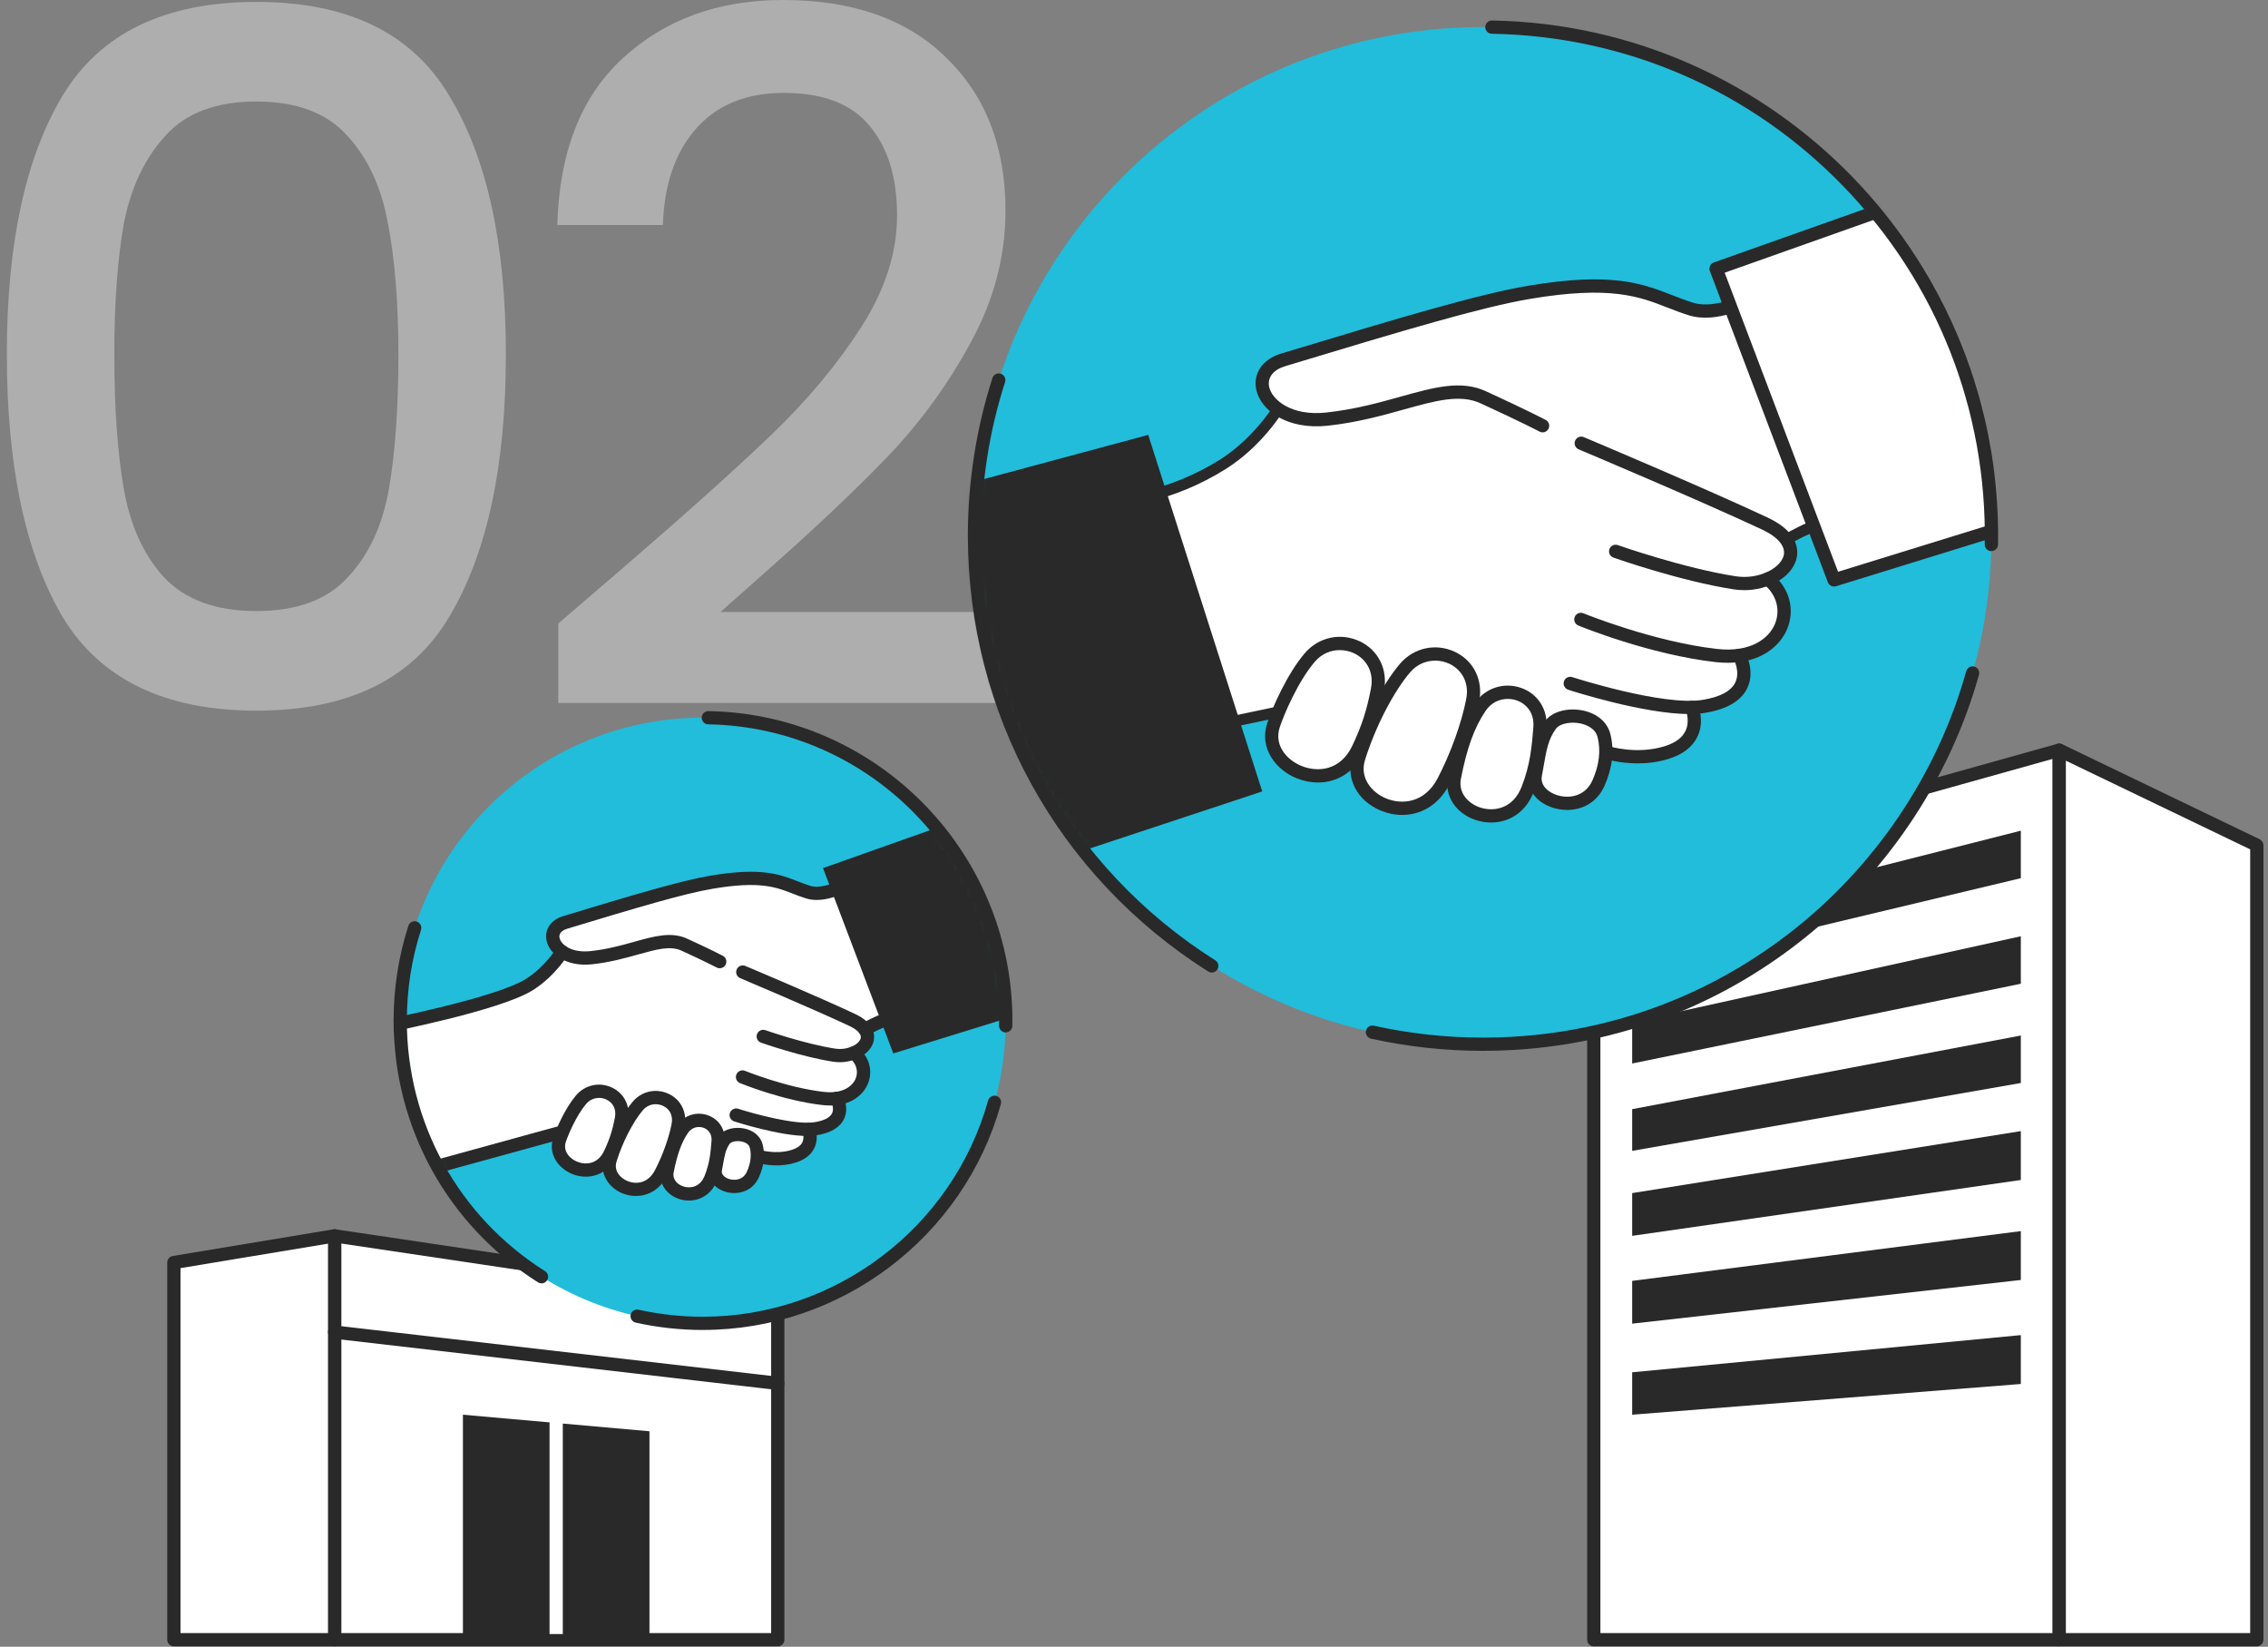 <svg width="332" height="241" viewBox="0 0 332 241" fill="none" xmlns="http://www.w3.org/2000/svg">
<rect x="0" y="0" width="332" height="241" fill="#808080" stroke="none"/>
<g clip-path="url(#clip0_909_21644)">
<path d="M91.838 82.555C100.829 74.8 107.9 68.446 113.052 63.493C118.296 58.447 122.652 53.215 126.117 47.795C129.582 42.376 131.315 36.956 131.315 31.536C131.315 25.93 129.957 21.538 127.241 18.361C124.618 15.184 120.451 13.596 114.737 13.596C109.212 13.596 104.903 15.371 101.812 18.922C98.815 22.379 97.223 27.051 97.036 32.938H81.582C81.863 22.286 85.047 14.156 91.135 8.55C97.317 2.85 105.137 0 114.597 0C124.806 0 132.767 2.803 138.48 8.41C144.287 14.016 147.19 21.491 147.19 30.836C147.19 37.563 145.458 44.057 141.992 50.318C138.621 56.485 134.546 62.045 129.77 66.997C125.087 71.856 119.093 77.509 111.787 83.957L105.465 89.563H150V102.879H81.722V91.245L91.838 82.555Z" fill="white" fill-opacity="0.36"/>
<path d="M1 51.86C1 35.695 3.716 23.08 9.148 14.016C14.674 4.859 24.134 0.28 37.527 0.28C50.92 0.28 60.333 4.859 65.765 14.016C71.291 23.08 74.054 35.695 74.054 51.86C74.054 68.212 71.291 81.013 65.765 90.264C60.333 99.421 50.92 104 37.527 104C24.134 104 14.674 99.421 9.148 90.264C3.716 81.013 1 68.212 1 51.86ZM58.319 51.86C58.319 44.291 57.804 37.89 56.774 32.658C55.838 27.425 53.871 23.174 50.874 19.903C47.877 16.539 43.428 14.857 37.527 14.857C31.627 14.857 27.178 16.539 24.181 19.903C21.184 23.174 19.17 27.425 18.14 32.658C17.203 37.89 16.735 44.291 16.735 51.86C16.735 59.709 17.203 66.296 18.14 71.623C19.076 76.949 21.043 81.247 24.04 84.518C27.131 87.788 31.627 89.423 37.527 89.423C43.428 89.423 47.877 87.788 50.874 84.518C53.964 81.247 55.978 76.949 56.915 71.623C57.851 66.296 58.319 59.709 58.319 51.86Z" fill="white" fill-opacity="0.36"/>
<path d="M113.853 239.963V190.528L48.984 180.86V239.963H113.853Z" fill="white"/>
<path d="M113.854 240.932H48.985C48.452 240.932 48.016 240.496 48.016 239.963V180.86C48.016 180.579 48.137 180.313 48.35 180.129C48.563 179.945 48.844 179.862 49.125 179.906L113.994 189.573C114.469 189.646 114.823 190.053 114.823 190.532V239.968C114.823 240.501 114.387 240.937 113.854 240.937V240.932ZM49.954 238.994H112.885V191.361L49.954 181.985V238.994Z" fill="#292929"/>
<path d="M48.984 180.86L25.453 184.761V239.963H48.984V180.86Z" fill="white"/>
<path d="M48.984 240.932H25.453C24.921 240.932 24.484 240.496 24.484 239.963V184.761C24.484 184.286 24.828 183.884 25.294 183.807L48.824 179.906C49.105 179.858 49.391 179.94 49.609 180.124C49.827 180.308 49.953 180.58 49.953 180.865V239.968C49.953 240.501 49.517 240.937 48.984 240.937V240.932ZM26.423 238.994H48.015V182.004L26.423 185.585V238.999V238.994Z" fill="#292929"/>
<path d="M113.851 203.417C113.812 203.417 113.778 203.417 113.74 203.412L48.87 195.911C48.337 195.848 47.959 195.368 48.018 194.835C48.081 194.302 48.56 193.92 49.093 193.983L113.962 201.484C114.495 201.547 114.873 202.026 114.815 202.559C114.757 203.054 114.34 203.417 113.856 203.417H113.851Z" fill="#292929"/>
<path d="M95.071 239.963V209.46L81.416 208.248L67.766 207.037V239.963H95.071Z" fill="#292929"/>
<path d="M82.384 207.424H80.445V239.135H82.384V207.424Z" fill="white"/>
<path d="M233.305 128.842L301.44 109.784V239.963H233.305V128.842Z" fill="white"/>
<path d="M301.44 240.932H233.305C232.772 240.932 232.336 240.496 232.336 239.963V128.842C232.336 128.406 232.627 128.028 233.043 127.907L301.178 108.849C301.469 108.767 301.784 108.825 302.026 109.009C302.269 109.193 302.409 109.479 302.409 109.779V239.963C302.409 240.496 301.973 240.932 301.44 240.932ZM234.274 238.994H300.471V111.063L234.274 129.579V238.994Z" fill="#292929"/>
<path d="M238.926 142.095L295.819 128.518V121.569L238.926 135.994V142.095Z" fill="#292929"/>
<path d="M295.819 137.017L238.926 149.562V155.639L295.819 143.966V137.017Z" fill="#292929"/>
<path d="M238.926 168.422L295.819 158.493V151.544L238.926 162.321V168.422Z" fill="#292929"/>
<path d="M295.819 165.534L238.926 174.605V180.861L295.819 172.686V165.534Z" fill="#292929"/>
<path d="M238.926 193.711L295.819 187.32V180.168L238.926 187.451V193.711Z" fill="#292929"/>
<path d="M295.819 195.388L238.926 200.83V207.037L295.819 202.54V195.388Z" fill="#292929"/>
<path d="M301.445 109.784L330.364 123.696V239.963H301.445V109.784Z" fill="white"/>
<path d="M330.361 240.932H301.442C300.909 240.932 300.473 240.496 300.473 239.963V109.784C300.473 109.45 300.642 109.14 300.928 108.965C301.214 108.791 301.563 108.767 301.863 108.912L330.782 122.824C331.117 122.984 331.33 123.323 331.33 123.696V239.968C331.33 240.501 330.894 240.937 330.361 240.937V240.932ZM302.411 238.994H329.392V124.302L302.411 111.325V238.994Z" fill="#292929"/>
<path d="M217.086 152.819C258.192 152.819 291.515 119.495 291.515 78.389C291.515 37.283 258.192 3.959 217.086 3.959C175.98 3.959 142.656 37.283 142.656 78.389C142.656 119.495 175.98 152.819 217.086 152.819Z" fill="#21BDDB"/>
<mask id="mask0_909_21644" style="mask-type:luminance" maskUnits="userSpaceOnUse" x="142" y="3" width="150" height="150">
<path d="M217.086 152.819C258.192 152.819 291.515 119.495 291.515 78.389C291.515 37.283 258.192 3.96 217.086 3.96C175.98 3.96 142.656 37.283 142.656 78.389C142.656 119.495 175.98 152.819 217.086 152.819Z" fill="white"/>
</mask>
<g mask="url(#mask0_909_21644)">
<path d="M261.494 78.985C261.494 78.985 266.94 75.583 272.862 75.055L256.018 43.767C256.018 43.767 251.308 46.388 247.553 45.23C241.811 43.462 238.71 40.273 223.829 42.788C216.555 44.019 204.581 47.595 187.845 52.668C183.847 53.88 183.929 57.698 187.079 59.869C187.079 59.869 184.113 64.758 178.972 67.976C171.122 72.889 164.246 73.209 164.246 73.209L173.685 107.003L187.05 104.207L187.161 104.178C186.832 104.972 186.575 105.656 186.415 106.15C184.365 112.449 195.171 117.3 198.844 109.547C200.148 106.794 200.07 107.153 198.893 110.962C196.935 117.29 207.334 121.957 211.322 114.359C213.299 110.593 213.72 109.634 212.906 113.796C211.835 119.277 220.974 122.257 223.635 115.526C224.953 112.193 225.326 110.371 224.754 113.404C223.988 117.46 231.712 119.718 233.995 114.606C234.712 112.997 235.051 111.48 235.075 110.051L235.245 110.133C235.245 110.133 239.461 111.514 243.919 110.157C249.743 108.384 247.679 103.528 247.679 103.528C248.299 103.514 248.881 103.47 249.404 103.388C258.063 101.988 254.618 95.916 254.618 95.916C261.45 94.937 263.117 88.172 258.79 84.727C261.513 83.598 263.093 81.234 261.504 78.985H261.494Z" fill="white"/>
<path d="M164.243 74.013C163.816 74.013 163.463 73.679 163.438 73.248C163.419 72.802 163.758 72.429 164.204 72.405C164.272 72.405 170.983 72.022 178.542 67.293C183.446 64.22 186.358 59.496 186.387 59.452C186.62 59.074 187.114 58.953 187.492 59.181C187.87 59.413 187.991 59.908 187.764 60.286C187.638 60.494 184.638 65.379 179.395 68.659C171.458 73.626 164.567 74.004 164.281 74.013C164.267 74.013 164.257 74.013 164.243 74.013Z" fill="#292929"/>
<path d="M173.677 107.807C173.304 107.807 172.97 107.546 172.892 107.168C172.8 106.731 173.081 106.305 173.518 106.218L186.877 103.422C187.308 103.335 187.74 103.611 187.827 104.047C187.919 104.483 187.638 104.909 187.202 104.997L173.842 107.793C173.789 107.802 173.731 107.812 173.677 107.812V107.807Z" fill="#292929"/>
<path d="M255.318 86.365C254.81 86.365 254.296 86.326 253.782 86.249C246.015 85.047 236.58 81.742 236.183 81.602C235.679 81.422 235.412 80.87 235.592 80.366C235.771 79.862 236.323 79.596 236.827 79.775C236.924 79.809 246.49 83.162 254.078 84.335C257.412 84.853 260.523 83.211 261.075 81.403C261.487 80.051 260.348 78.631 257.945 77.502C248.927 73.272 231.274 65.834 231.095 65.761C230.601 65.553 230.368 64.986 230.576 64.492C230.785 63.998 231.352 63.765 231.846 63.973C232.025 64.046 249.712 71.499 258.764 75.748C263.546 77.992 263.265 80.846 262.921 81.97C262.136 84.548 258.836 86.37 255.309 86.37L255.318 86.365Z" fill="#292929"/>
<path d="M225.819 63.275C225.664 63.275 225.514 63.242 225.369 63.164C225.345 63.149 222.781 61.802 216.724 59.021C213.715 57.64 210.119 58.643 205.56 59.913C202.352 60.809 198.718 61.822 194.395 62.297C188.42 62.956 184.52 60.053 183.89 56.986C183.405 54.616 184.844 52.557 187.558 51.738C205.235 46.383 216.487 43.045 223.663 41.828C235.957 39.75 240.444 41.504 244.785 43.195C245.803 43.592 246.767 43.97 247.833 44.3C251.138 45.317 255.504 42.943 255.548 42.919C256.013 42.662 256.604 42.827 256.866 43.297C257.127 43.767 256.958 44.353 256.488 44.615C256.279 44.731 251.366 47.42 247.262 46.156C246.128 45.807 245.086 45.4 244.078 45.007C239.978 43.408 235.743 41.756 223.983 43.742C216.918 44.939 205.72 48.264 188.115 53.594C186.38 54.122 185.508 55.246 185.784 56.598C186.172 58.502 189.031 60.94 194.177 60.368C198.34 59.913 201.896 58.919 205.031 58.047C209.969 56.671 213.875 55.581 217.524 57.262C223.644 60.072 226.163 61.4 226.265 61.453C226.74 61.705 226.919 62.292 226.667 62.762C226.493 63.091 226.159 63.28 225.81 63.28L225.819 63.275Z" fill="#292929"/>
<path d="M192.929 114.514C191.873 114.514 190.826 114.3 189.862 113.918C186.785 112.692 184.294 109.527 185.496 105.85C186.261 103.495 188.423 98.644 190.962 95.635C192.987 93.236 196.244 92.524 199.064 93.861C201.792 95.16 203.183 97.99 202.601 101.077C201.981 104.377 201.147 106.95 199.723 109.959C198.177 113.215 195.536 114.514 192.934 114.514H192.929ZM196.118 95.141C194.843 95.141 193.486 95.635 192.435 96.88C189.988 99.778 187.938 104.575 187.332 106.446C186.465 109.111 188.403 111.253 190.574 112.115C192.895 113.036 196.219 112.808 197.964 109.125C199.33 106.242 200.096 103.882 200.692 100.718C201.191 98.053 199.747 96.333 198.23 95.611C197.605 95.315 196.878 95.141 196.122 95.141H196.118Z" fill="#292929"/>
<path d="M205.263 119.262C204.182 119.262 203.116 119.04 202.147 118.637C198.673 117.203 196.952 113.927 197.955 110.671C199.491 105.704 202.283 100.282 204.899 97.181C206.925 94.782 210.181 94.07 213.001 95.407C215.729 96.701 217.12 99.536 216.539 102.622C215.855 106.261 214.14 111.044 212.163 114.804C210.491 117.993 207.826 119.262 205.253 119.262H205.263ZM210.07 96.686C208.795 96.686 207.438 97.181 206.387 98.426C203.92 101.348 201.279 106.499 199.811 111.238C198.997 113.879 200.834 115.992 202.888 116.84C205.171 117.785 208.524 117.576 210.452 113.893C212.342 110.288 213.985 105.719 214.639 102.254C215.138 99.589 213.694 97.869 212.177 97.147C211.552 96.851 210.825 96.677 210.07 96.677V96.686Z" fill="#292929"/>
<path d="M218.286 120.372C217.603 120.372 216.925 120.27 216.285 120.086C213.164 119.175 211.381 116.51 211.948 113.607C212.888 108.801 214.056 105.612 215.859 102.947C217.38 100.694 220.118 99.783 222.672 100.674C225.143 101.542 226.602 103.853 226.388 106.562C226.165 109.397 225.933 112.333 224.528 115.875C223.263 119.078 220.729 120.372 218.281 120.372H218.286ZM220.719 102.283C219.556 102.283 218.311 102.782 217.467 104.032C215.82 106.47 214.739 109.44 213.853 113.976C213.426 116.171 215.098 117.717 216.833 118.225C218.771 118.792 221.48 118.332 222.73 115.168C224.024 111.892 224.247 109.106 224.46 106.412C224.634 104.217 223.321 102.957 222.037 102.506C221.635 102.366 221.184 102.283 220.724 102.283H220.719Z" fill="#292929"/>
<path d="M229.386 118.526C228.683 118.526 227.995 118.419 227.361 118.221C224.812 117.426 223.377 115.415 223.794 113.225C223.886 112.726 223.973 112.246 224.051 111.79C224.482 109.324 224.821 107.381 226.202 105.501C227.191 104.154 229.439 103.524 231.668 103.97C233.781 104.391 235.303 105.69 235.739 107.444C236.33 109.838 236.039 112.382 234.871 115.003C233.747 117.533 231.518 118.536 229.386 118.536V118.526ZM230.253 105.762C229.163 105.762 228.17 106.092 227.768 106.644C226.653 108.156 226.362 109.818 225.965 112.12C225.883 112.585 225.8 113.075 225.703 113.583C225.446 114.945 226.643 115.963 227.947 116.37C229.779 116.941 232.085 116.496 233.107 114.208C234.096 111.989 234.353 109.867 233.868 107.899C233.51 106.451 231.954 105.995 231.3 105.864C230.956 105.796 230.602 105.762 230.263 105.762H230.253Z" fill="#292929"/>
<path d="M252.915 96.996C252.348 96.996 251.752 96.963 251.132 96.895C241.528 95.809 231.468 91.719 231.046 91.545C230.552 91.341 230.315 90.775 230.518 90.28C230.722 89.786 231.289 89.549 231.783 89.752C231.885 89.796 242.022 93.915 251.35 94.971C256.258 95.523 258.943 93.445 259.825 91.308C260.678 89.243 260.028 86.961 258.172 85.483C257.756 85.149 257.683 84.538 258.017 84.121C258.352 83.705 258.962 83.632 259.379 83.966C261.928 85.997 262.805 89.166 261.613 92.049C260.581 94.544 257.775 97.001 252.91 97.001L252.915 96.996Z" fill="#292929"/>
<path d="M247.327 104.498C240.611 104.498 230.062 101.106 229.563 100.941C229.054 100.776 228.773 100.229 228.938 99.72C229.103 99.211 229.65 98.93 230.159 99.095C230.29 99.138 243.421 103.364 249.231 102.424C251.795 102.007 253.408 101.149 254.024 99.87C254.785 98.281 253.772 96.405 253.762 96.386C253.501 95.921 253.66 95.33 254.126 95.063C254.591 94.802 255.182 94.961 255.448 95.427C255.511 95.538 256.985 98.184 255.773 100.704C254.867 102.588 252.774 103.81 249.542 104.333C248.873 104.44 248.127 104.488 247.322 104.488L247.327 104.498Z" fill="#292929"/>
<path d="M239.721 111.718C237.032 111.718 235.055 111.083 234.933 111.044C234.425 110.879 234.148 110.332 234.313 109.823C234.478 109.314 235.026 109.038 235.534 109.203C235.593 109.222 239.547 110.468 243.627 109.222C245.216 108.738 246.263 107.972 246.742 106.945C247.416 105.496 246.781 103.921 246.776 103.902C246.568 103.407 246.796 102.84 247.29 102.632C247.784 102.419 248.351 102.651 248.56 103.146C248.598 103.243 249.548 105.52 248.501 107.764C247.779 109.309 246.331 110.429 244.189 111.078C242.614 111.558 241.078 111.718 239.721 111.718Z" fill="#292929"/>
<path d="M261.494 79.789C261.227 79.789 260.966 79.654 260.811 79.412C260.573 79.034 260.69 78.539 261.068 78.302C261.295 78.161 266.747 74.789 272.794 74.251C273.23 74.207 273.628 74.537 273.666 74.983C273.705 75.424 273.38 75.816 272.935 75.855C267.28 76.359 261.974 79.634 261.92 79.668C261.79 79.751 261.639 79.789 261.494 79.789Z" fill="#292929"/>
<path d="M129.07 74.135L168.078 63.644L184.771 115.822L146.476 128.489L129.07 74.135Z" fill="#292929"/>
<path d="M251.203 39.318L268.478 84.868L298.579 75.564L282.521 28.222L251.203 39.318Z" fill="white"/>
<path d="M268.478 85.837C268.085 85.837 267.717 85.595 267.572 85.212L250.297 39.663C250.205 39.42 250.214 39.149 250.326 38.911C250.437 38.674 250.636 38.495 250.883 38.407L282.196 27.311C282.443 27.224 282.71 27.238 282.942 27.35C283.175 27.461 283.354 27.665 283.436 27.912L299.495 75.254C299.577 75.501 299.558 75.772 299.442 76.005C299.321 76.238 299.117 76.412 298.865 76.49L268.764 85.793C268.667 85.822 268.57 85.837 268.478 85.837ZM252.463 39.905L269.064 83.676L297.343 74.939L281.92 29.472L252.463 39.91V39.905Z" fill="#292929"/>
</g>
<path d="M177.391 142.333C177.212 142.333 177.038 142.284 176.873 142.182C154.84 128.266 141.684 104.42 141.684 78.389C141.684 70.51 142.895 62.747 145.279 55.319C145.444 54.81 145.987 54.524 146.5 54.694C147.009 54.858 147.29 55.401 147.125 55.915C144.799 63.154 143.622 70.718 143.622 78.394C143.622 103.751 156.439 126.986 177.905 140.544C178.356 140.83 178.491 141.431 178.205 141.882C178.021 142.173 177.706 142.333 177.387 142.333H177.391Z" fill="#292929"/>
<path d="M217.086 153.788C211.557 153.788 206.043 153.187 200.693 152C200.17 151.883 199.841 151.365 199.957 150.846C200.073 150.323 200.592 149.989 201.11 150.11C206.319 151.263 211.693 151.85 217.082 151.85C233.436 151.85 248.918 146.592 261.846 136.639C274.367 127.001 283.598 113.36 287.828 98.227C287.974 97.709 288.507 97.408 289.02 97.554C289.534 97.699 289.835 98.232 289.694 98.746C285.347 114.276 275.879 128.28 263.023 138.17C249.751 148.385 233.867 153.783 217.077 153.783L217.086 153.788Z" fill="#292929"/>
<path d="M291.503 80.657H291.483C290.95 80.647 290.524 80.206 290.534 79.668C290.878 60.048 283.561 41.47 269.93 27.359C256.299 13.244 237.987 5.282 218.372 4.938C217.839 4.929 217.412 4.488 217.422 3.95C217.432 3.422 217.863 3 218.391 3H218.411C259.977 3.727 293.204 38.136 292.482 79.702C292.472 80.23 292.041 80.652 291.512 80.652L291.503 80.657Z" fill="#292929"/>
<path d="M102.904 193.667C127.381 193.667 147.223 173.825 147.223 149.349C147.223 124.872 127.381 105.03 102.904 105.03C78.428 105.03 58.586 124.872 58.586 149.349C58.586 173.825 78.428 193.667 102.904 193.667Z" fill="#21BDDB"/>
<mask id="mask1_909_21644" style="mask-type:luminance" maskUnits="userSpaceOnUse" x="58" y="105" width="90" height="89">
<path d="M102.904 193.667C127.381 193.667 147.223 173.825 147.223 149.349C147.223 124.872 127.381 105.03 102.904 105.03C78.428 105.03 58.586 124.872 58.586 149.349C58.586 173.825 78.428 193.667 102.904 193.667Z" fill="white"/>
</mask>
<g mask="url(#mask1_909_21644)">
<path d="M126.601 150.662C126.601 150.662 129.843 148.637 133.371 148.322L123.34 129.69C123.34 129.69 120.534 131.25 118.296 130.562C114.88 129.506 113.029 127.611 104.171 129.109C99.839 129.84 92.711 131.972 82.743 134.991C80.364 135.713 80.412 137.986 82.287 139.28C82.287 139.28 80.519 142.192 77.461 144.106C72.785 147.033 55.84 150.308 55.84 150.308L57.473 162.277L61.204 171.465L82.263 165.679L82.331 165.664C82.132 166.139 81.982 166.546 81.885 166.837C80.664 170.588 87.099 173.476 89.285 168.858C90.06 167.22 90.012 167.433 89.314 169.701C88.151 173.471 94.339 176.247 96.713 171.721C97.891 169.478 98.143 168.911 97.658 171.387C97.018 174.653 102.46 176.427 104.045 172.419C104.83 170.432 105.053 169.347 104.708 171.155C104.253 173.572 108.852 174.915 110.208 171.867C110.635 170.907 110.838 170.006 110.853 169.153L110.955 169.202C110.955 169.202 113.465 170.025 116.12 169.216C119.59 168.16 118.359 165.272 118.359 165.272C118.727 165.262 119.071 165.238 119.386 165.189C124.542 164.356 122.492 160.741 122.492 160.741C126.562 160.16 127.556 156.128 124.978 154.078C126.601 153.41 127.536 152 126.596 150.662H126.601Z" fill="white"/>
<path d="M55.839 151.277C55.383 151.277 54.976 150.958 54.889 150.492C54.787 149.969 55.131 149.46 55.654 149.359C55.824 149.325 72.474 146.083 76.947 143.287C79.762 141.523 81.443 138.805 81.458 138.776C81.734 138.32 82.335 138.175 82.79 138.451C83.246 138.727 83.391 139.323 83.115 139.779C83.037 139.905 81.191 142.909 77.974 144.925C73.201 147.91 56.721 151.122 56.023 151.258C55.96 151.268 55.897 151.277 55.839 151.277Z" fill="#292929"/>
<path d="M61.208 172.434C60.782 172.434 60.394 172.153 60.273 171.721C60.132 171.208 60.433 170.67 60.951 170.529L82.01 164.744C82.529 164.598 83.062 164.904 83.203 165.422C83.343 165.936 83.043 166.474 82.524 166.614L61.465 172.4C61.378 172.424 61.29 172.434 61.208 172.434Z" fill="#292929"/>
<path d="M122.913 155.45C122.593 155.45 122.273 155.425 121.954 155.377C117.292 154.655 111.642 152.673 111.405 152.591C110.901 152.411 110.634 151.859 110.813 151.355C110.993 150.851 111.545 150.584 112.049 150.764C112.107 150.783 117.767 152.77 122.249 153.463C124.018 153.734 125.704 152.896 125.98 151.99C126.242 151.142 124.909 150.41 124.328 150.139C118.964 147.624 108.458 143.195 108.357 143.151C107.862 142.943 107.63 142.376 107.838 141.882C108.046 141.387 108.613 141.155 109.108 141.363C109.214 141.407 119.754 145.845 125.152 148.38C128.277 149.848 128.069 151.786 127.836 152.552C127.318 154.243 125.186 155.45 122.918 155.45H122.913Z" fill="#292929"/>
<path d="M105.357 141.702C105.207 141.702 105.052 141.669 104.906 141.591C104.892 141.581 103.37 140.782 99.78 139.134C98.118 138.369 96.141 138.926 93.403 139.687C91.479 140.225 89.299 140.83 86.692 141.116C82.902 141.533 80.416 139.638 80.009 137.642C79.68 136.018 80.639 134.613 82.466 134.061C93.005 130.868 99.717 128.876 104.01 128.149C111.434 126.894 114.162 127.955 116.798 128.983C117.399 129.215 117.966 129.438 118.586 129.632C120.083 130.097 122.191 129.215 122.874 128.842C123.339 128.585 123.931 128.755 124.192 129.22C124.449 129.685 124.284 130.276 123.814 130.538C123.683 130.611 120.621 132.292 118.014 131.488C117.326 131.275 116.696 131.032 116.09 130.795C113.59 129.821 111.23 128.895 104.335 130.063C100.148 130.771 93.495 132.748 83.028 135.917C82.539 136.067 81.744 136.435 81.909 137.254C82.112 138.243 83.663 139.498 86.478 139.188C88.925 138.921 91.024 138.335 92.879 137.816C95.777 137.007 98.282 136.309 100.589 137.37C104.243 139.047 105.75 139.842 105.813 139.876C106.287 140.128 106.467 140.714 106.215 141.184C106.04 141.513 105.706 141.702 105.357 141.702Z" fill="#292929"/>
<path d="M85.744 172.201C85.066 172.201 84.402 172.065 83.806 171.828C81.805 171.033 80.191 168.959 80.976 166.536C81.441 165.107 82.754 162.156 84.305 160.324C85.628 158.759 87.755 158.294 89.596 159.166C91.389 160.019 92.3 161.87 91.918 163.891C91.544 165.892 91.036 167.447 90.173 169.274C89.18 171.372 87.426 172.201 85.744 172.201ZM87.682 160.678C87.023 160.678 86.326 160.935 85.788 161.574C84.368 163.256 83.176 166.047 82.822 167.137C82.386 168.484 83.399 169.58 84.523 170.025C85.749 170.51 87.503 170.389 88.424 168.441C89.223 166.755 89.669 165.378 90.018 163.527C90.236 162.364 89.771 161.39 88.768 160.915C88.448 160.765 88.075 160.673 87.682 160.673V160.678Z" fill="#292929"/>
<path d="M93.085 175.026C92.392 175.026 91.718 174.886 91.112 174.639C88.883 173.718 87.74 171.523 88.394 169.415C89.324 166.411 91.016 163.13 92.605 161.245C93.928 159.675 96.055 159.215 97.896 160.087C99.689 160.935 100.6 162.791 100.222 164.812C99.81 167.011 98.773 169.899 97.581 172.172C96.506 174.217 94.747 175.026 93.085 175.026ZM95.982 161.599C95.323 161.599 94.626 161.856 94.088 162.495C92.648 164.196 91.108 167.21 90.25 169.987C89.833 171.334 90.759 172.39 91.859 172.846C93.065 173.345 94.839 173.228 95.866 171.271C96.976 169.153 97.94 166.478 98.318 164.453C98.536 163.29 98.071 162.316 97.068 161.841C96.748 161.691 96.375 161.599 95.982 161.599Z" fill="#292929"/>
<path d="M100.834 175.695C100.398 175.695 99.967 175.632 99.57 175.516C97.544 174.924 96.342 173.112 96.711 171.208C97.282 168.291 97.995 166.348 99.1 164.715C100.107 163.222 101.925 162.621 103.611 163.212C105.258 163.789 106.227 165.32 106.087 167.118C105.951 168.838 105.811 170.612 104.953 172.778C104.129 174.861 102.428 175.695 100.834 175.695ZM102.322 164.933C101.745 164.933 101.13 165.18 100.708 165.8C99.758 167.205 99.133 168.93 98.615 171.576C98.407 172.647 99.216 173.393 100.112 173.655C101.11 173.946 102.501 173.708 103.15 172.065C103.902 170.171 104.023 168.615 104.154 166.963C104.26 165.596 103.276 165.146 102.971 165.039C102.773 164.971 102.55 164.933 102.322 164.933Z" fill="#292929"/>
<path d="M107.488 174.6C107.028 174.6 106.577 174.527 106.16 174.396C104.469 173.868 103.485 172.463 103.766 170.975C103.825 170.68 103.873 170.394 103.921 170.122C104.173 168.664 104.396 167.404 105.273 166.212C106.068 165.136 107.677 164.899 108.917 165.146C110.332 165.427 111.35 166.309 111.645 167.506C112.019 169.017 111.839 170.617 111.103 172.264C110.357 173.936 108.888 174.6 107.483 174.6H107.488ZM107.997 166.997C107.415 166.997 106.965 167.186 106.834 167.365C106.228 168.194 106.058 169.143 105.831 170.457C105.782 170.738 105.729 171.028 105.671 171.334C105.55 171.988 106.281 172.405 106.737 172.545C107.43 172.763 108.753 172.778 109.334 171.474C109.886 170.234 110.032 169.056 109.765 167.971C109.605 167.326 108.854 167.113 108.539 167.05C108.35 167.011 108.166 166.997 107.997 166.997Z" fill="#292929"/>
<path d="M121.499 161.783C121.145 161.783 120.777 161.764 120.389 161.72C114.618 161.066 108.581 158.614 108.324 158.507C107.829 158.304 107.592 157.737 107.796 157.243C107.999 156.748 108.566 156.511 109.06 156.714C109.118 156.739 115.113 159.171 120.608 159.796C123.311 160.102 124.78 158.992 125.25 157.858C125.691 156.797 125.351 155.614 124.387 154.849C123.97 154.514 123.898 153.904 124.232 153.487C124.566 153.066 125.177 153.003 125.594 153.332C127.251 154.65 127.823 156.719 127.043 158.604C126.379 160.213 124.591 161.793 121.504 161.793L121.499 161.783Z" fill="#292929"/>
<path d="M118.183 166.246C114.103 166.246 107.77 164.206 107.469 164.109C106.96 163.944 106.679 163.396 106.844 162.888C107.009 162.379 107.556 162.098 108.065 162.263C110.226 162.965 116.448 164.685 119.239 164.23C120.199 164.075 121.42 163.721 121.803 162.926C122.166 162.17 121.662 161.226 121.657 161.216C121.396 160.751 121.555 160.159 122.021 159.893C122.486 159.631 123.077 159.791 123.344 160.256C123.387 160.329 124.356 162.078 123.547 163.76C122.951 165.005 121.604 165.805 119.545 166.139C119.133 166.207 118.672 166.236 118.178 166.236L118.183 166.246Z" fill="#292929"/>
<path d="M113.644 170.544C111.972 170.544 110.741 170.151 110.664 170.127C110.155 169.962 109.879 169.415 110.044 168.906C110.208 168.397 110.756 168.121 111.265 168.286C111.265 168.286 113.537 169.003 115.849 168.295C116.677 168.043 117.22 167.661 117.458 167.162C117.792 166.459 117.477 165.655 117.477 165.65C117.278 165.155 117.511 164.593 118.005 164.39C118.495 164.186 119.057 164.414 119.265 164.904C119.333 165.063 119.91 166.507 119.221 167.976C118.742 169.003 117.797 169.735 116.416 170.156C115.442 170.452 114.487 170.554 113.644 170.554V170.544Z" fill="#292929"/>
<path d="M126.599 151.631C126.274 151.631 125.959 151.471 125.775 151.176C125.494 150.72 125.63 150.124 126.085 149.843C126.226 149.756 129.569 147.692 133.281 147.357C133.814 147.314 134.284 147.701 134.332 148.234C134.381 148.767 133.988 149.237 133.455 149.286C130.214 149.577 127.141 151.466 127.112 151.486C126.953 151.583 126.778 151.631 126.599 151.631Z" fill="#292929"/>
<path d="M120.477 127.044L130.764 154.165L148.683 148.627L139.123 120.44L120.477 127.044Z" fill="#292929"/>
</g>
<path d="M79.272 187.814C79.093 187.814 78.919 187.766 78.754 187.664C65.52 179.305 57.617 164.981 57.617 149.349C57.617 144.62 58.344 139.953 59.778 135.49C59.943 134.982 60.486 134.701 60.999 134.865C61.508 135.03 61.789 135.573 61.625 136.087C60.253 140.36 59.556 144.823 59.556 149.354C59.556 164.317 67.12 178.031 79.786 186.031C80.237 186.317 80.373 186.918 80.087 187.368C79.902 187.659 79.588 187.819 79.268 187.819L79.272 187.814Z" fill="#292929"/>
<path d="M102.903 194.637C99.584 194.637 96.269 194.273 93.057 193.561C92.533 193.445 92.204 192.926 92.32 192.408C92.436 191.884 92.955 191.55 93.474 191.671C96.55 192.354 99.72 192.698 102.898 192.698C122.266 192.698 139.435 179.688 144.649 161.056C144.794 160.542 145.327 160.237 145.841 160.383C146.354 160.528 146.655 161.061 146.514 161.575C141.068 181.04 123.134 194.632 102.898 194.632L102.903 194.637Z" fill="#292929"/>
<path d="M147.218 151.093H147.198C146.665 151.084 146.239 150.643 146.249 150.105C146.665 126.206 127.564 106.421 103.665 106.004C103.132 105.995 102.705 105.554 102.715 105.016C102.725 104.483 103.161 104.071 103.704 104.066C128.673 104.502 148.628 125.169 148.192 150.139C148.182 150.667 147.751 151.089 147.223 151.089L147.218 151.093Z" fill="#292929"/>
</g>
<defs>
<clipPath id="clip0_909_21644">
<rect width="331" height="241" fill="white" transform="translate(0.5)"/>
</clipPath>
</defs>
</svg>
